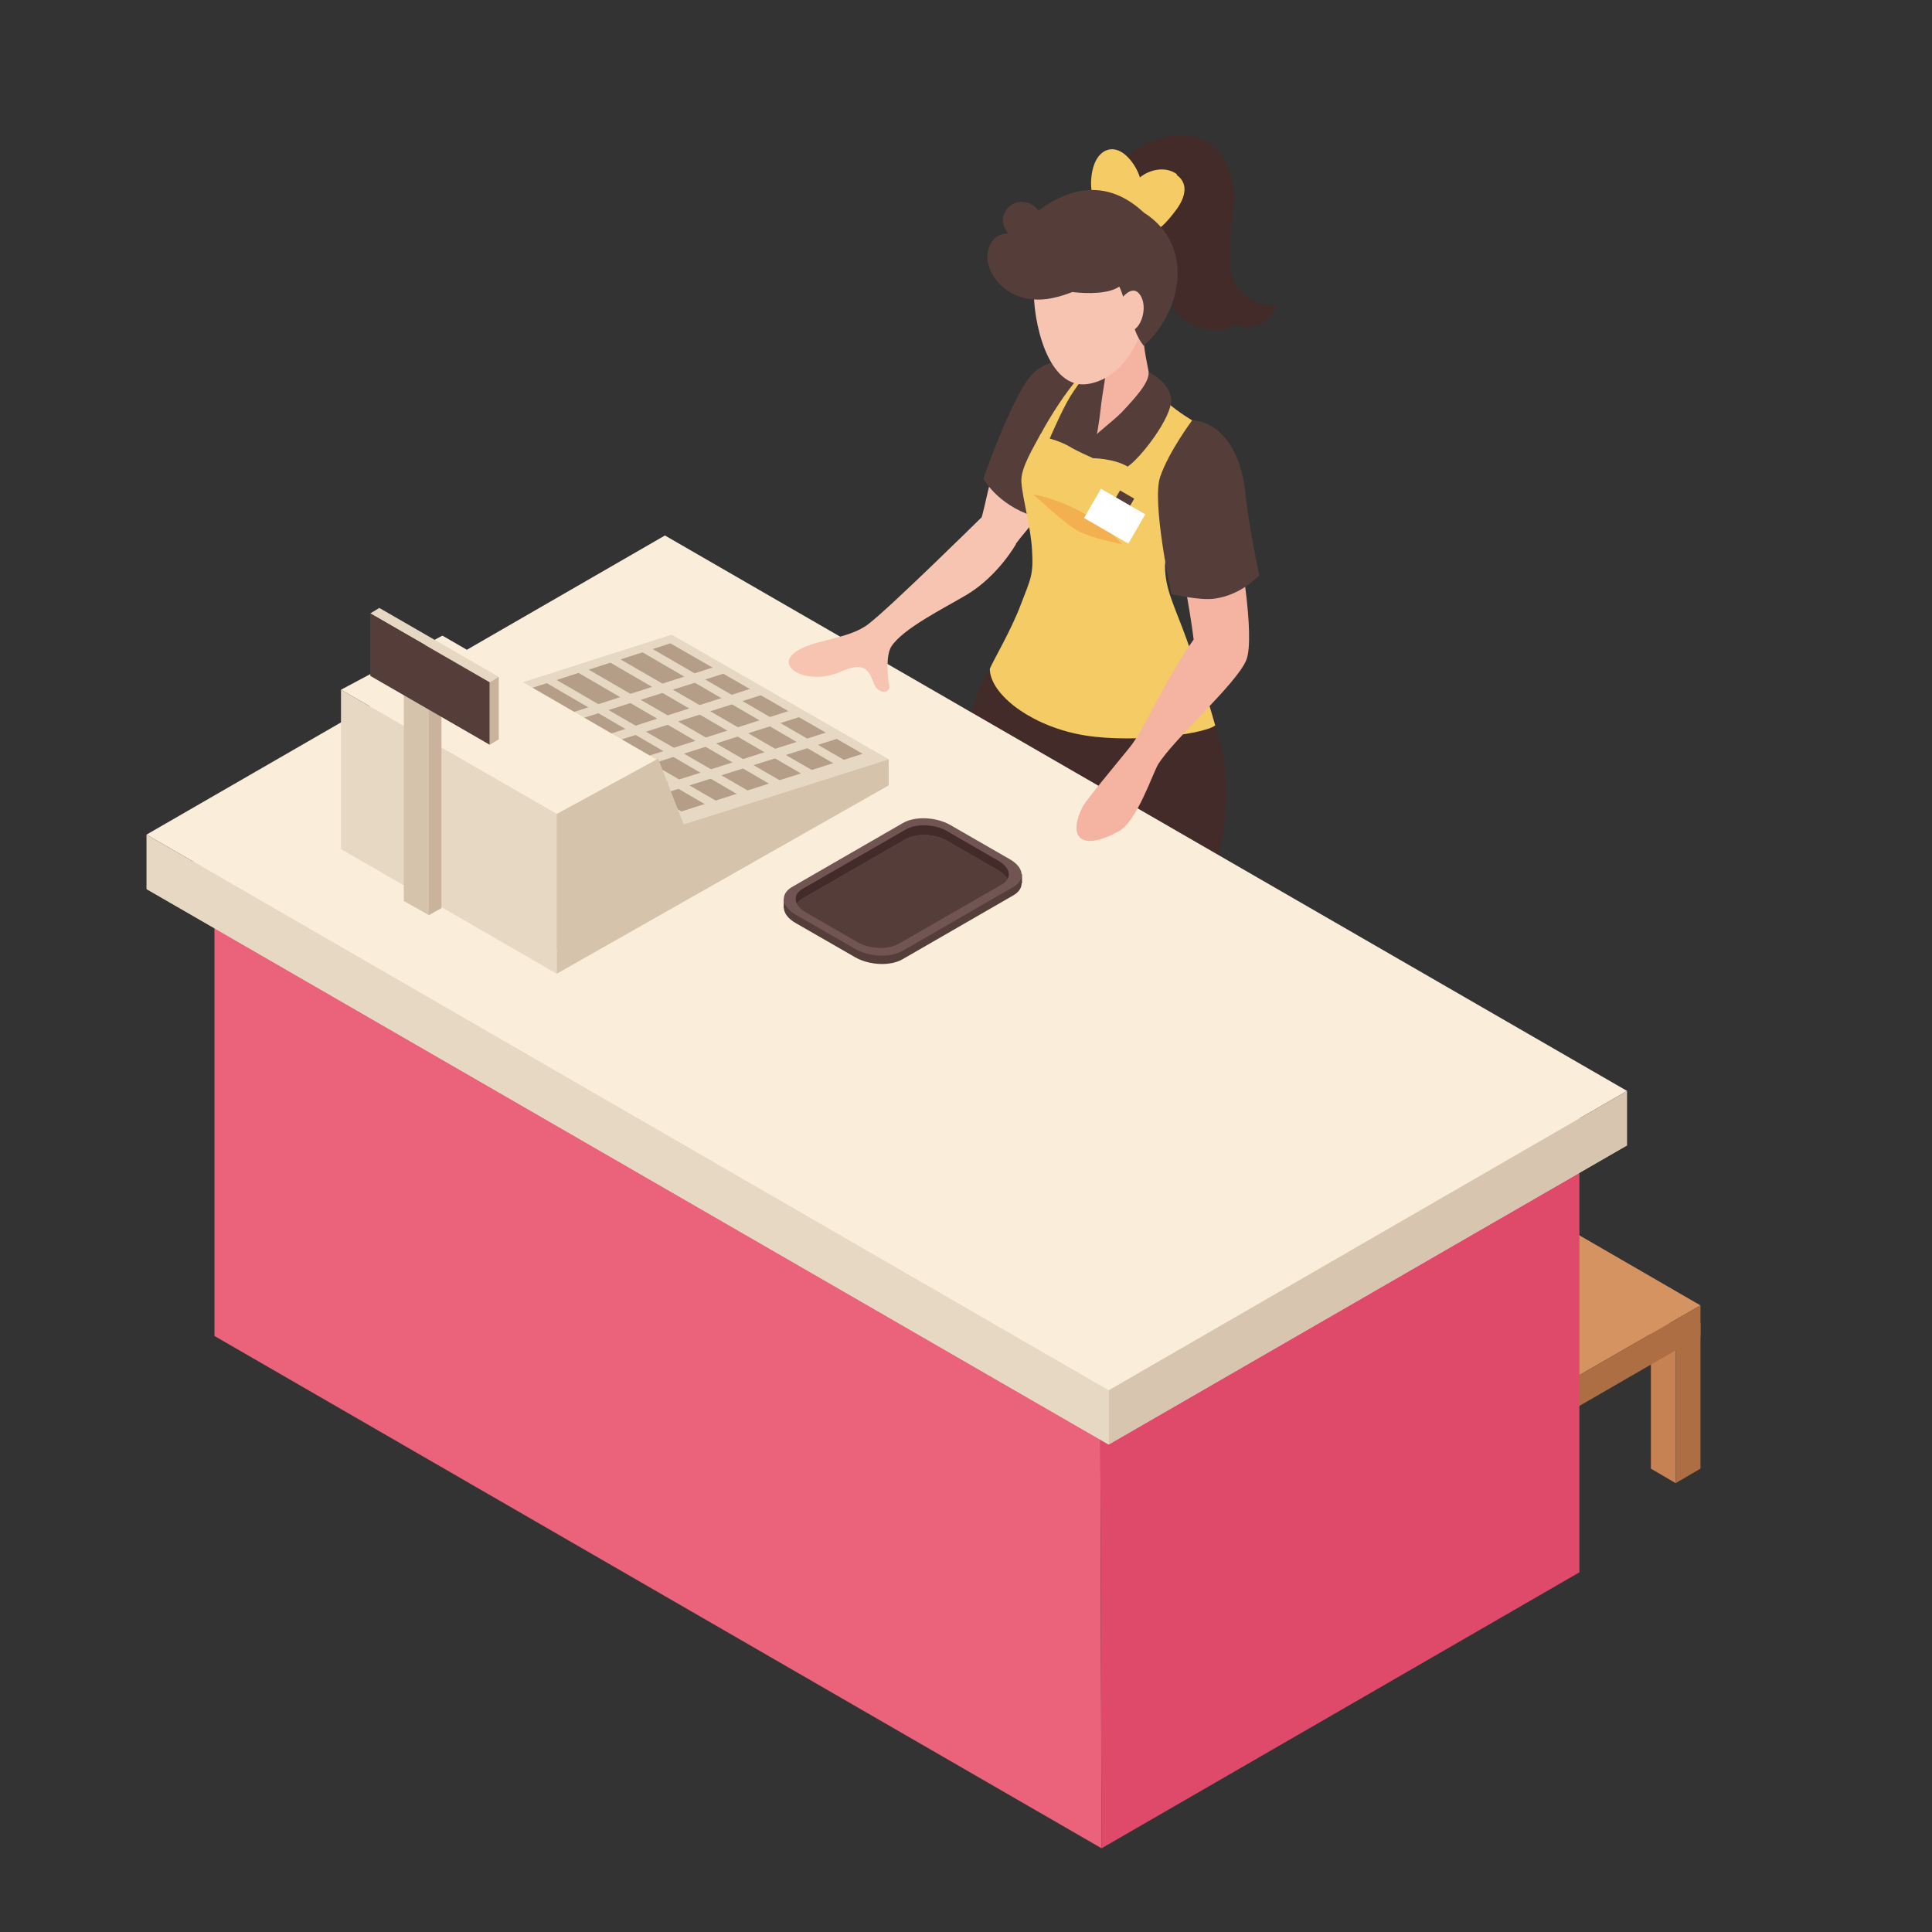 <?xml version="1.0" encoding="UTF-8"?> <svg xmlns="http://www.w3.org/2000/svg" id="_レイヤー_1" data-name="レイヤー_1" version="1.1" viewBox="0 0 600 600"><rect x="0" y="0" width="600" height="600" fill="#333333" stroke="none"/><defs><style> .st0 { fill: #553d3a; } .st1 { fill: #715553; } .st2 { fill: #f7c4b2; } .st3 { fill: #ac6e42; } .st4 { fill: #d8c5b0; } .st5 { fill: #fff; } .st6 { fill: #e7d8c4; } .st7 { fill: #d59362; } .st8 { fill: #d5c3ab; } .st9 { fill: #f3b051; } .st10 { fill: #faedda; } .st11 { fill: #c78253; } .st12 { fill: #432b2a; } .st13 { fill: #f4cb64; } .st14 { fill: #c9b39d; } .st15 { fill: #f4b4a1; } .st16 { fill: #b49e88; } .st17 { fill: #ea637a; } .st18 { fill: #df4a6a; } </style></defs><g><g><polygon class="st11" points="468.8 436.3 468.8 481.5 476.5 486 476.5 436.3 468.8 436.3"></polygon><polygon class="st3" points="476.5 436.3 476.5 486 484.3 481.5 484.3 436.3 476.5 436.3"></polygon></g><g><polygon class="st11" points="420.5 408.6 420.5 453.8 428.2 458.2 428.2 408.6 420.5 408.6"></polygon><polygon class="st3" points="428.2 408.6 428.2 458.2 435.9 453.8 435.9 408.6 428.2 408.6"></polygon></g><g><polygon class="st11" points="512.7 410.9 512.7 456.1 520.4 460.6 520.4 410.9 512.7 410.9"></polygon><polygon class="st3" points="520.4 410.9 520.4 460.6 528.1 456.1 528.1 410.9 520.4 410.9"></polygon></g><g><polygon class="st7" points="528.1 405.4 476.5 435.1 420.5 402.8 472.1 373 528.1 405.4"></polygon><polygon class="st11" points="420.5 402.8 420.5 412.3 476.5 444.7 476.5 435.1 420.5 402.8"></polygon><polygon class="st3" points="528.1 405.4 528.1 414.9 476.5 444.7 476.5 435.1 528.1 405.4"></polygon></g></g><g><path class="st12" d="M396.2,95.1s0,0-.1,0c-22.4-1.7-11.3-27.3-13-36.8-1.4-7.9-5.2-14.8-13.6-16.1-12-1.9-30.9,9.9-21.6,22.6.6,9.6,4.9,13.5,13.8,14.1-.5,6.9-.3,13.5,4.2,18.7,4.4,5.2,15.4,6.5,17.2,3.2,9.9,3.3,13.4-5.4,13.3-5.8Z"></path><path class="st2" d="M313.3,172.2c4.3-7.5,10.7-11.2,18.4-27.4,7.7-16.2,8.3-27.8,8.3-27.8l-7.4-4.6s-8.2,1.9-13.6,12.1c-5.5,10.2-10.8,21.8-12.1,27.7-.9,4-1.6,6.9-2,8.4,2.3,4.4,5.2,8.1,8.4,11.5Z"></path><path class="st0" d="M334.7,112.6s-8.8-2.8-14.8,4.4c-6,7.2-14.5,31.6-14.5,31.6,0,0,4.1,8,15.5,11.7,4.4,1.4,18.4-40.9,18.4-40.9l-4.6-6.8Z"></path><path class="st13" d="M382.4,410.6c-1.5-4.8-7.1-18.7-9.2-23.8-1.2-3-12.3-4.4-12.3-4-.2,1.5,0,6.1,0,7.7,0,2,0,6.4,2.9,8.6.2,3.7,1.5,8.9,4.1,15.2,2.7,6.7,7.8,9.8,11.8,8.8,4.7-1.1,4.9-5.4,2.6-12.6Z"></path><path class="st13" d="M301.6,353.8c-2.6,2.8-5.5,6-8.1,8.8-3.6,3.8-7.8,7.8-11.7,11.2-4.7,4.2-5.1,9.4,2.7,8.9,12.6-.7,15.5-6,21.3-10.4.8-.6,2.2.9,5.3-.4,4-1.6,4.5-2.3,4.5-6.3,0-2.6-.4-7.8-1.6-10.5,0,0,0,0,.1-.1.6-.7-9.2-5-12.6-1.2Z"></path><path class="st12" d="M299.2,296.5c1.2-3.4,1.9-17.8-.4-30.4-3.1-17,.3-43.4,7-55.7,2.1-3.9,7.1-11.1,11-14,10.8,8.8,48.1,7.3,48.3,7.6,7.2,8.3,8.6,12.6,10.9,17.9,8.1,19.2,4.5,38.1.5,49.9-2.7,7.9-9.9,22.1-8.1,32.2,1.6,9.1,5.7,21,7.2,30.2,2.9,17.1-2.5,34.3-2.3,52.6-4.6,4.1-8.6,2.9-12.3,0,0,0-13-33.4-13.9-49.2-.4-7.2,3.7-27.9,3-32.3-2-12.1-4.7-14.8-8.2-28.9-3.9-15.3-5.9-27.3-5.9-27.4-3.6,22.9-12.2,32-12.4,43.5,0,4.3,2.8,16.9-.8,27.7-4.4,13.2-4.4,24.1-8.4,36.3-3.6,4.1-11.9,2.6-12.4-1.3,0-13.3-8.7-41.5-2.7-58.7Z"></path><path class="st15" d="M359.2,130c-2.7,2.6-5.3,4.4-9,5.4-4.1,1.1-8.6,1.8-11.3-2.1-1.2-1.7-1.7-3.6-2.2-5.6,1.2-.5,2.2-1.5,2.4-2.5.3-1.8-.7-4.4-1-6.2-.4-2.5-1-5-1.2-7.5,3.6-2,6.8-4.6,11-5.6,2.3-.5,5.4-6.9,7.6-8.1-1.4,5.5.4,13.3,1,16.5.7,3.7,1.3,5.2,3.9,9-.9.3-.1,6-1.1,6.9Z"></path><path class="st13" d="M323.2,134.8c3-5.6,7.7-12.9,11.9-17.7.3-.3,3,2.1,4.7,0,2.3-2.9,3.9-2.4-.3,6.6-1.2,4.5-3.4,13.1-.5,14.1,1.8.6,7.5-4.7,10.4-6.7,2.1-1.4,8.9-6.5,11-8,3,2.9,6.3,5.3,9.9,7.5,1.6.9,3.1,1.9,4.7,2.8-.2,1.3-.4,2.5-.4,3.4-.2,3.1-.6,6.3-1.1,9.4-.5,2.9-1.1,10.3-4.7,16.1-1.5,1.8-7,8.4-7,13.4,0,7.4,3,12.5,6.7,22.8,5.1,14.4,6.4,17.9,8.9,26.8-4,3-28.4,5.8-43.1,2.6-15.7-3.4-26.9-12.9-26.9-20.2,1-2.5,6.6-11.9,9.6-19.9,3.1-8.1,4-9.2,3.5-17.1-.4-7.1-2.9-15.6-3.3-21-.3-4.4,3.9-10.9,6-15Z"></path><path class="st0" d="M338,115.5s-3,3.4-5.6,7.6c-2.6,4.2-6.4,13.1-6.4,13.1,0,0,3.4.9,6,2.4,2.6,1.6,7.3,3.6,7.3,3.6,0,0,1.9-9.3,2.5-15.1.6-5.7,2-12,1.5-11.7s-5.2,0-5.2,0Z"></path><path class="st2" d="M321,89.8c.2-5.8,1.5-13.1,6-17.3,4.4-4.1,9-4.6,14.8-4.2,8.9.6,16.7,13.5,15.1,24.9-1.5,10.5-7,23.8-18.7,26-13.1,2.4-17.5-20.5-17.1-29.4Z"></path><path class="st13" d="M365.5,54.1c-3.4-2.5-8.3-1.6-11.5,1-1.1-3.8-5.3-9.8-9.8-8.6-5,1.3-5.9,9.2-5.1,13.3,0,.4.5.7.9.7.4,0,7.3,4.9,9,6.8,1.3,1.3,2.9,2.2,4.1,3.6.4.4.5.9,1,1.2,4.1,2.3,8.9-3.9,11-6.7,2.6-3.4,4.5-8.1.3-11.1Z"></path><path class="st0" d="M307.7,75.6c1.3-2.3,3.3-3.1,5.4-3.1-1.8-2.3-2.5-5.3-.1-7.9,2.8-3.1,7.3-2.2,9.5.8,9.9-7.4,21.6-9.8,32.7.6,15.9,10,12,30.6,0,41.4-2.2-2.8-2.6-4.8-4.6-9.7-.8-1.9-2-6.9-3-8.7-3.1,2.2-9.5,2.3-14.6,1.7-1.8.7-3.6,1.3-5.4,1.7-6.5,1.6-13.4.3-17.9-5-2.7-3.1-4.2-8-2-11.8Z"></path><path class="st2" d="M347.5,93.8s3.8-6.1,6.5-2.3c2.8,3.8.2,11.5-3.3,11.3-3.4-.2-3.3-9-3.3-9Z"></path><path class="st9" d="M348.5,169s-5.9-6.7-14.2-10.8c-8.3-4.1-13.3-4.6-13.3-4.6,0,0,8.9,8.4,13.3,11,4.4,2.6,14.2,4.4,14.2,4.4Z"></path><path class="st0" d="M356.7,115.5c.4,3.2-4.3,8.2-8.2,12.4-2.9,3-8.9,7.3-10.3,9.5,0,1.8,1.1,4.9,1.1,4.9,0,0,6.5,0,10.9,2.6,4-2.6,13.8-15.3,13.5-20.8-.3-5.5-7.1-8.6-7.1-8.6Z"></path><g><rect class="st0" x="346.3" y="153.2" width="5.1" height="5.1" transform="translate(573 465.1) rotate(-150)"></rect><rect class="st5" x="338.3" y="155" width="15.9" height="10.5" transform="translate(565.9 472.2) rotate(-150)"></rect></g></g><g><polygon class="st17" points="66.6 414.9 66.6 279.4 341.7 440.8 342.1 574 66.6 414.9"></polygon><polygon class="st18" points="490.5 488.3 490.5 356.7 341.7 440.8 342.1 574 490.5 488.3"></polygon><g><polygon class="st6" points="344.3 448.6 45.5 276.1 206.5 183.1 505.3 355.7 344.3 448.6"></polygon><polygon class="st10" points="344.3 431.8 45.5 259.2 206.5 166.3 505.3 338.8 344.3 431.8"></polygon><polygon class="st4" points="344.3 431.8 344.3 448.6 505.3 355.7 505.3 338.8 344.3 431.8"></polygon><polygon class="st6" points="45.5 259.2 45.5 276.1 344.3 448.6 344.3 431.8 45.5 259.2"></polygon></g></g><g><g><polygon class="st6" points="106 256.3 173.4 295.1 212.3 256 276 235.8 208.6 197.1 145.4 217.3 106 256.3"></polygon><polygon class="st16" points="211.6 252 267.9 234.1 208.2 199.8 152.3 217.8 211.6 252"></polygon><polygon class="st6" points="198.6 248.8 262.3 228.7 258.4 226.9 195.2 247.1 198.6 248.8"></polygon><polygon class="st6" points="186.7 242.2 250.4 222 246.5 220.3 183.4 240.5 186.7 242.2"></polygon><polygon class="st6" points="174.2 235.6 237.9 215.4 234 213.6 170.8 233.9 174.2 235.6"></polygon><polygon class="st6" points="162.4 228.9 226 208.8 222.9 206.8 159.8 227 162.4 228.9"></polygon><polygon class="st6" points="260.1 237.8 263.5 236.8 200.5 200.3 197.5 201.4 260.1 237.8"></polygon><polygon class="st6" points="250.8 241.4 254.3 240.4 191.2 203.9 188.2 205 250.8 241.4"></polygon><polygon class="st6" points="239.9 244 243.3 243 180.3 206.5 177.3 207.6 239.9 244"></polygon><polygon class="st6" points="230.6 247.6 234.1 246.6 171 210.1 168 211.1 230.6 247.6"></polygon><polygon class="st6" points="221.4 251.2 224.8 250.1 161.7 213.6 158.7 214.7 221.4 251.2"></polygon><polygon class="st10" points="105.9 214.2 137.4 197.4 204.3 236.1 172.9 252.8 105.9 214.2"></polygon><polygon class="st6" points="105.9 263.7 172.9 302.4 172.9 252.8 105.9 214.2 105.9 263.7"></polygon><polygon class="st8" points="125.4 213.2 133.2 217.7 133.2 284.2 125.4 279.8 125.4 213.2"></polygon><polygon class="st14" points="133.2 217.7 137.1 215.4 137.1 282 133.2 284.2 133.2 217.7"></polygon><polygon class="st8" points="276 243.9 276 235.8 212.3 256 204.4 235.6 172.9 252.8 172.9 302.4 276 243.9"></polygon></g><g><polygon class="st6" points="115 190.5 152.1 211.9 154.9 210.2 117.8 188.8 115 190.5"></polygon><polygon class="st0" points="115 209.9 152.1 231.3 152.1 211.9 115 190.5 115 209.9"></polygon><polygon class="st14" points="152.1 211.9 154.9 210.2 154.9 229.6 152.1 231.3 152.1 211.9"></polygon></g></g><path class="st2" d="M307.3,157.2l-2.5,3.5s-28.4,28-35.1,33.1c-6.6,5.1-18.3,4.7-23.4,9.3-5.1,4.7,5.2,9.7,14.8,5.5,7-3.1,8.6-1,10.3,3.7,1.3,3.5,5.5,3.2,4.7.2-.4-1.6-1.1-8.9.7-11.7,3.6-5.6,16.2-11.8,23.6-16.2,9.7-5.9,15.1-15.6,15.1-15.6l-8.4-11.8Z"></path><g><path class="st15" d="M365.7,172.3c.9,1.2,3.8,16.6,5,26.3-9,12.7-15.1,27.5-19.7,33.3-4.7,5.8-13.8,16.7-14.8,18.7-4.9,9.9,0,13.8,11.3,7.5,5.6-3.1,10.5-17.9,12.1-20.6,4.7-7.8,24.3-25,27.4-32.4,3.1-7.4-2.6-37.7-2.6-37.7l-18.7,4.8Z"></path><path class="st0" d="M370.2,130.6s-7.2,9.6-9.9,17.5c-2.7,7.9,3.5,36.4,3.5,36.4,0,0,8.9,2.1,13.5,1.4,8.5-1.2,13.8-7.3,13.8-7.3,0,0-3.2-14.4-4.3-25.2-1.4-14.2-8.3-22.4-16.5-22.9Z"></path></g><g><path class="st0" d="M314.8,278l-34.5,19.9c-3.8,2.2-10.3,1.9-14.7-.6l-18.6-10.7c-4.3-2.5-4.8-6.3-1.1-8.5l34.5-19.9c3.8-2.2,10.3-1.9,14.7.6l18.6,10.7c4.3,2.5,4.8,6.3,1.1,8.5Z"></path><rect class="st0" x="243.4" y="279.2" width="2.8" height="2.8"></rect><rect class="st0" x="314.6" y="271.5" width="2.8" height="2.8"></rect><path class="st1" d="M314.8,275.4l-34.5,19.9c-3.8,2.2-10.3,1.9-14.7-.6l-18.6-10.7c-4.3-2.5-4.8-6.3-1.1-8.5l34.5-19.9c3.8-2.2,10.3-1.9,14.7.6l18.6,10.7c4.3,2.5,4.8,6.3,1.1,8.5Z"></path><g><path class="st12" d="M249.3,279l32-18.4c3.3-1.9,9-1.7,12.8.5l16.1,9.3c1.3.8,2.2,1.7,2.7,2.6,1-1.8,0-4-2.7-5.6l-16.1-9.3c-3.8-2.2-9.5-2.4-12.8-.5l-32,18.4c-2.1,1.2-2.7,3-1.8,4.7.4-.6.9-1.2,1.8-1.7Z"></path><path class="st0" d="M250.2,283.3l16.1,9.3c3.8,2.2,9.5,2.4,12.8.5l32-18.4c.9-.5,1.4-1.1,1.8-1.7-.5-.9-1.4-1.9-2.7-2.6l-16.1-9.3c-3.8-2.2-9.5-2.4-12.8-.5l-32,18.4c-.9.5-1.4,1.1-1.8,1.7.5.9,1.4,1.9,2.7,2.6Z"></path></g></g></svg> 